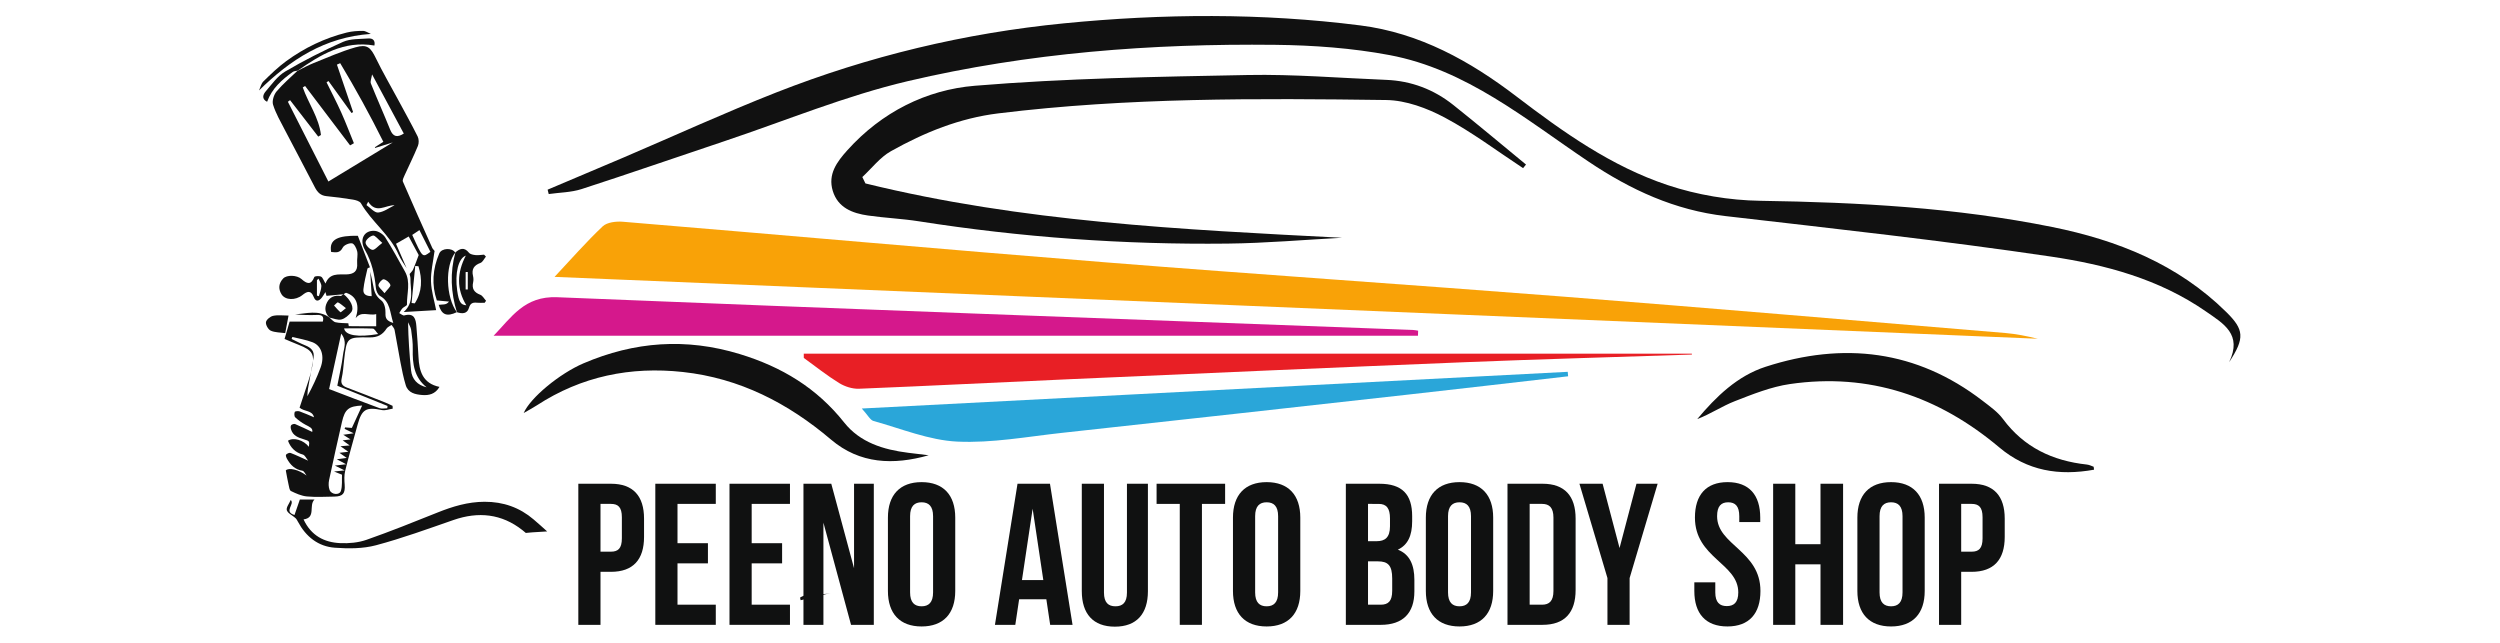 <?xml version="1.0" encoding="UTF-8" standalone="no"?>
<!-- Created with Inkscape (http://www.inkscape.org/) -->

<svg
   version="1.1"
   id="svg2"
   width="285.333"
   height="73.333"
   viewBox="0 0 285.333 73.333"
   sodipodi:docname="peeno-Logo.ai"
   xmlns:inkscape="http://www.inkscape.org/namespaces/inkscape"
   xmlns:sodipodi="http://sodipodi.sourceforge.net/DTD/sodipodi-0.dtd"
   xmlns="http://www.w3.org/2000/svg"
   xmlns:svg="http://www.w3.org/2000/svg">
  <defs
     id="defs6">
    <clipPath
       clipPathUnits="userSpaceOnUse"
       id="clipPath16">
      <path
         d="M 0,55 H 214 V 0 H 0 Z"
         id="path14" />
    </clipPath>
  </defs>
  <sodipodi:namedview
     id="namedview4"
     pagecolor="#ffffff"
     bordercolor="#000000"
     borderopacity="0.25"
     inkscape:showpageshadow="2"
     inkscape:pageopacity="0.0"
     inkscape:pagecheckerboard="0"
     inkscape:deskcolor="#d1d1d1" />
  <g
     id="g8"
     inkscape:groupmode="layer"
     inkscape:label="peeno-Logo"
     transform="matrix(1.333,0,0,-1.333,0,73.333)">
    <g
       id="g10">
      <g
         id="g12"
         clip-path="url(#clipPath16)">
        <g
           id="g18"
           transform="translate(25.482,48.964)">
          <path
             d="m 0,0 c -0.138,-0.033 -0.302,-0.03 -0.409,-0.106 -0.934,-0.665 -1.784,-1.409 -2.204,-2.561 -0.494,0.248 -0.342,0.63 -0.123,0.887 0.521,0.609 1.014,1.318 1.681,1.711 1.592,0.939 3.251,1.78 4.94,2.531 C 4.526,2.746 5.323,2.699 6.053,2.756 6.467,2.788 6.659,2.552 6.575,2.151 3.967,2.596 1.953,1.364 -0.015,-0.015 -0.016,-0.017 0,0 0,0"
             style="fill:#111111;fill-opacity:1;fill-rule:nonzero;stroke:none"
             id="path20" />
        </g>
        <g
           id="g22"
           transform="translate(31.75,52.11)">
          <path
             d="m 0,0 c -3.937,-0.276 -6.882,-2.199 -9.574,-4.842 0.122,0.263 0.184,0.586 0.377,0.776 0.619,0.607 1.247,1.219 1.945,1.729 1.566,1.145 3.298,1.981 5.186,2.453 0.451,0.112 0.93,0.144 1.396,0.142 C -0.446,0.257 -0.223,0.091 0,0"
             style="fill:#111111;fill-opacity:1;fill-rule:nonzero;stroke:none"
             id="path24" />
        </g>
        <g
           id="g26"
           transform="translate(24.419,26.491)">
          <path
             d="m 0,0 c -0.436,0.063 -0.877,0.047 -1.237,0.21 -0.216,0.097 -0.44,0.493 -0.411,0.723 0.027,0.212 0.363,0.49 0.607,0.545 0.399,0.091 0.833,0.025 1.326,0.025 C 0.194,1.019 0.106,0.559 0,0"
             style="fill:#111111;fill-opacity:1;fill-rule:nonzero;stroke:none"
             id="path28" />
        </g>
        <g
           id="g30"
           transform="translate(27.273,31.155)">
          <path
             d="m 0,0 c -0.046,-0.044 -0.091,-0.087 -0.137,-0.131 v -1.317 c 0.055,-0.019 0.111,-0.039 0.166,-0.058 0.077,0.287 0.209,0.573 0.214,0.861 C 0.247,-0.431 0.087,-0.215 0,0 m 5.65,-1.244 c 0.246,0.326 0.545,0.569 0.502,0.701 -0.069,0.213 -0.346,0.45 -0.569,0.49 C 5.455,-0.03 5.142,-0.367 5.131,-0.555 5.121,-0.733 5.396,-0.928 5.65,-1.244 M 5.461,3.062 C 5.091,3.37 4.841,3.725 4.662,3.692 4.407,3.644 4.038,3.321 4.028,3.1 4.017,2.884 4.372,2.503 4.609,2.466 4.816,2.434 5.082,2.78 5.461,3.062 M 5.104,-4.743 C 4.907,-4.529 4.787,-4.282 4.657,-4.276 3.841,-4.24 3.022,-4.258 2.19,-4.258 2.297,-4.871 3.365,-5.038 5.104,-4.743 m 4.151,-4.559 c -1.07,0.851 -1.217,2.01 -1.187,3.251 0.014,0.555 -0.061,1.115 -0.138,1.667 -0.031,0.225 -0.173,0.434 -0.265,0.651 0.025,-1.4 0.117,-2.754 0.256,-4.104 0.08,-0.777 0.539,-1.273 1.334,-1.465 m -11.495,4.31 c -0.021,-0.058 -0.043,-0.115 -0.064,-0.172 0.392,-0.187 0.777,-0.393 1.179,-0.554 0.49,-0.195 0.796,-0.49 0.697,-1.055 -0.156,-0.894 -0.325,-1.785 -0.48,-2.678 -0.035,-0.203 -0.033,-0.412 -0.048,-0.618 0.448,0.815 0.819,1.616 1.126,2.442 0.368,0.986 0.092,1.882 -0.687,2.183 -0.551,0.212 -1.147,0.305 -1.723,0.452 m 3.145,-4.46 c 1.48,-0.565 2.894,-1.114 4.318,-1.637 0.196,-0.071 0.44,-0.009 0.662,-0.009 0.008,0.065 0.016,0.131 0.025,0.197 -1.433,0.578 -2.866,1.155 -4.302,1.734 0.178,0.934 0.385,1.784 0.488,2.646 0.066,0.556 0.378,1.159 -0.155,1.813 C 1.586,-6.331 1.256,-7.846 0.905,-9.452 m 2.832,-1.412 c -1.153,-0.052 -1.481,-0.307 -1.732,-1.412 -0.378,-1.656 -0.752,-3.314 -1.102,-4.976 -0.057,-0.268 -0.052,-0.59 0.044,-0.842 0.155,-0.406 0.843,-0.469 0.966,-0.084 0.139,0.435 0.074,0.935 0.097,1.392 -0.215,0.086 -0.39,0.157 -0.682,0.274 0.338,0.035 0.548,0.057 0.91,0.094 -0.33,0.162 -0.526,0.258 -0.84,0.413 0.358,0.042 0.573,0.067 0.966,0.113 -0.342,0.183 -0.514,0.275 -0.798,0.426 0.335,0.046 0.53,0.073 0.849,0.117 -0.264,0.185 -0.42,0.294 -0.626,0.438 0.263,0.031 0.447,0.052 0.764,0.088 -0.278,0.195 -0.445,0.312 -0.676,0.474 0.284,0.024 0.47,0.04 0.793,0.068 -0.26,0.188 -0.411,0.296 -0.604,0.436 0.242,0.028 0.411,0.048 0.673,0.079 -0.242,0.154 -0.403,0.258 -0.624,0.399 0.304,0.042 0.508,0.071 0.897,0.125 -0.391,0.192 -0.585,0.287 -0.778,0.383 0.014,0.041 0.027,0.082 0.041,0.123 0.209,-0.016 0.419,-0.032 0.58,-0.044 0.304,0.662 0.589,1.279 0.882,1.916 M 2.145,-1.335 C 1.681,-1.378 1.217,-1.422 0.683,-1.471 0.692,-1.502 0.652,-1.364 0.59,-1.148 0.471,-1.336 0.393,-1.485 0.29,-1.614 c -0.246,-0.311 -0.523,-0.411 -0.7,0.039 -0.247,0.628 -0.579,0.484 -0.972,0.169 -0.596,-0.478 -1.47,-0.446 -1.786,0.065 -0.301,0.485 -0.238,0.953 0.142,1.355 0.307,0.323 1.175,0.3 1.565,-0.047 0.458,-0.408 0.816,-0.552 1.102,0.173 0.032,0.082 0.414,0.109 0.571,0.033 C 0.361,0.101 0.427,-0.141 0.596,-0.418 0.948,0.499 1.7,0.346 2.362,0.362 3.03,0.379 3.368,0.627 3.307,1.335 3.279,1.668 3.381,2.02 3.31,2.339 3.252,2.601 3.052,2.996 2.867,3.024 2.617,3.062 2.183,2.876 2.075,2.662 1.818,2.153 1.465,2.254 1.081,2.286 0.871,3.388 1.707,3.695 3.365,3.672 3.73,2.723 4.066,1.849 4.403,0.974 4.329,0.936 4.2,0.91 4.189,0.857 4.058,0.27 3.903,-0.317 3.842,-0.913 3.794,-1.37 4.133,-1.501 4.551,-1.497 4.508,-0.776 4.467,-0.091 4.426,0.594 c 0.095,-0.436 0.206,-0.868 0.28,-1.307 0.081,-0.48 0.258,-0.84 0.68,-1.162 0.25,-0.191 0.363,-0.704 0.347,-1.064 -0.02,-0.453 0.09,-0.675 0.666,-0.854 C 6.097,-2.869 6.156,-1.979 5.265,-1.481 5.077,-1.376 4.935,-1.048 4.912,-0.81 4.802,0.338 4.571,1.421 3.979,2.449 3.456,3.356 3.907,4.165 4.82,4.092 5.137,4.067 5.539,3.802 5.715,3.527 6.32,2.586 6.843,1.592 7.395,0.618 7.914,-0.297 7.551,-1.273 7.571,-2.221 7.574,-2.321 7.303,-2.413 7.189,-2.535 7.077,-2.655 7.002,-2.81 6.91,-2.95 7.057,-3.02 7.227,-3.18 7.345,-3.148 8.2,-2.916 8.33,-3.455 8.379,-4.082 8.446,-4.953 8.517,-5.824 8.558,-6.696 8.615,-7.921 8.917,-8.968 10.357,-9.268 9.985,-9.898 9.443,-10.007 8.877,-9.963 8.287,-9.916 7.673,-9.788 7.468,-9.123 7.27,-8.484 7.143,-7.822 7.015,-7.164 6.835,-6.24 6.691,-5.309 6.51,-4.386 6.481,-4.234 6.341,-4.104 6.252,-3.963 6.106,-4.065 5.912,-4.137 5.824,-4.275 5.48,-4.813 5.039,-5.041 4.375,-5.031 2.41,-5.001 2.411,-5.028 2.187,-6.997 2.129,-7.509 2.1,-8.028 1.984,-8.527 1.88,-8.978 2.035,-9.18 2.439,-9.331 c 1.091,-0.407 2.172,-0.84 3.256,-1.267 0.219,-0.087 0.429,-0.194 0.644,-0.291 0.004,-0.081 0.008,-0.162 0.012,-0.243 -0.308,-0.045 -0.635,-0.179 -0.921,-0.12 -1.351,0.28 -1.717,0.082 -2.083,-1.245 -0.362,-1.318 -0.738,-2.633 -1.066,-3.959 -0.093,-0.378 -0.072,-0.795 -0.042,-1.19 0.054,-0.739 -0.146,-1.002 -0.883,-1.014 -0.785,-0.013 -1.575,-0.06 -2.353,0.013 -0.467,0.044 -0.933,0.253 -1.364,0.463 -0.133,0.065 -0.163,0.372 -0.21,0.574 -0.083,0.357 -0.141,0.718 -0.231,1.191 0.255,0.263 1.089,0.078 1.778,-0.439 -0.116,0.142 -0.215,0.388 -0.35,0.41 -0.646,0.104 -1.037,0.5 -1.331,1.031 -0.058,0.105 -0.122,0.298 -0.074,0.35 0.085,0.092 0.282,0.182 0.383,0.144 0.485,-0.185 0.954,-0.414 1.508,-0.662 -0.157,0.189 -0.273,0.471 -0.454,0.522 -0.647,0.181 -1.045,0.58 -1.274,1.185 0.465,0.314 1.347,0.058 1.786,-0.519 0.065,0.485 0.067,0.492 -0.427,0.641 -0.471,0.143 -0.928,0.303 -1.093,0.835 -0.036,0.115 -0.058,0.286 10e-4,0.366 0.06,0.081 0.256,0.142 0.347,0.104 0.495,-0.205 0.975,-0.445 1.464,-0.674 0.077,0.336 -0.262,0.446 -0.579,0.617 -0.317,0.169 -0.615,0.388 -0.878,0.633 -0.089,0.083 -0.091,0.327 -0.041,0.462 0.023,0.063 0.287,0.094 0.411,0.05 0.414,-0.145 0.814,-0.33 1.238,-0.508 -0.143,0.618 -0.82,0.466 -1.236,0.825 0.241,0.725 0.496,1.48 0.741,2.239 0.103,0.319 0.198,0.642 0.275,0.968 0.318,1.348 0.137,1.693 -1.109,2.179 -0.434,0.169 -0.86,0.358 -1.192,0.497 0.149,0.513 0.279,0.959 0.432,1.487 h 2.843 c 0.114,0.413 -0.037,0.589 -0.499,0.569 -0.626,-0.026 -1.254,-0.006 -1.878,0.051 0.981,0.065 1.983,0.399 2.912,-0.248 0.004,-0.003 0.016,-0.015 0.037,-0.034 0.171,-0.137 0.325,-0.35 0.518,-0.395 0.353,-0.082 0.728,-0.064 1.095,-0.089 0.014,-0.085 0.027,-0.244 0.042,-0.244 0.771,-0.013 1.541,-0.011 2.344,-0.011 v 1.042 C 4.322,-3.202 3.666,-2.733 3.181,-3.381 3.538,-2.276 3.255,-1.503 2.376,-1.216 2.318,-1.197 2.222,-1.293 2.145,-1.335"
             style="fill:#111111;fill-opacity:1;fill-rule:nonzero;stroke:none"
             id="path32" />
        </g>
        <g
           id="g34"
           transform="translate(31.525,37.744)">
          <path
             d="m 0,0 c -0.05,-0.097 -0.099,-0.193 -0.149,-0.29 0.335,-0.229 0.687,-0.666 0.999,-0.638 0.484,0.042 0.942,0.4 1.411,0.624 C 1.474,-0.281 0.685,-1.071 0,0 M 5.327,-4.291 C 5.016,-3.674 4.713,-3.076 4.387,-2.431 4.111,-2.616 3.937,-2.733 3.771,-2.844 4.673,-4.828 4.643,-4.807 5.327,-4.291 M 4.305,-5.527 C 4.213,-5.519 4.121,-5.51 4.03,-5.502 3.925,-6.559 3.82,-7.616 3.715,-8.674 c 0.091,-0.01 0.183,-0.02 0.275,-0.03 0.634,0.992 0.654,2.062 0.315,3.177 M 3.049,5.834 C 2.147,7.516 1.269,9.153 0.333,10.899 0.282,10.561 0.158,10.302 0.23,10.123 0.761,8.798 1.348,7.496 1.88,6.171 2.129,5.554 2.482,5.473 3.049,5.834 M -1.293,7.676 C -1.336,7.647 -1.379,7.619 -1.422,7.59 -2.082,8.504 -2.741,9.418 -3.4,10.332 -3.455,10.296 -3.51,10.259 -3.565,10.222 -3.143,9.362 -2.699,8.512 -2.307,7.639 -1.919,6.774 -1.583,5.886 -1.223,5.008 -1.333,4.947 -1.442,4.885 -1.551,4.824 -2.835,6.519 -4.119,8.213 -5.403,9.908 -5.469,9.866 -5.535,9.825 -5.601,9.783 -5.12,8.413 -4.209,7.186 -4.045,5.711 -4.122,5.665 -4.199,5.619 -4.277,5.573 L -6.689,8.695 C -6.752,8.649 -6.814,8.603 -6.876,8.556 -5.705,6.25 -4.534,3.944 -3.409,1.728 -1.516,2.877 0.359,4.014 2.107,5.075 1.717,4.953 1.155,4.778 0.593,4.602 0.587,4.623 0.58,4.644 0.574,4.665 0.812,4.817 1.049,4.968 1.298,5.127 0.14,7.449 -1.085,9.68 -2.397,11.86 -2.491,11.819 -2.584,11.778 -2.678,11.737 -2.216,10.383 -1.755,9.029 -1.293,7.676 M 3.293,-5.7 c -0.23,0.384 -0.506,0.749 -0.682,1.156 -0.742,1.718 -2.322,2.818 -3.233,4.412 -0.102,0.178 -0.44,0.271 -0.683,0.311 -0.751,0.125 -1.507,0.222 -2.265,0.296 -0.51,0.05 -0.779,0.334 -1.001,0.768 -0.847,1.653 -1.728,3.288 -2.583,4.937 -0.36,0.695 -0.761,1.385 -0.991,2.124 -0.102,0.325 0.067,0.859 0.302,1.14 0.539,0.644 1.193,1.19 1.8,1.776 l -0.016,-0.017 c 0.461,0.225 0.911,0.479 1.387,0.668 1.181,0.472 2.351,0.996 3.57,1.344 1.021,0.292 1.306,0.003 1.765,-0.941 C 1.241,11.087 1.907,9.944 2.534,8.781 3.107,7.717 3.697,6.662 4.237,5.581 4.347,5.36 4.352,5.007 4.257,4.776 3.901,3.906 3.478,3.064 3.091,2.207 3.022,2.054 2.919,1.843 2.972,1.719 3.796,-0.184 4.639,-2.08 5.493,-3.97 5.557,-4.111 5.74,-4.198 5.672,-4.285 5.564,-5.133 5.35,-5.985 5.377,-6.829 5.405,-7.678 5.672,-8.519 5.819,-9.285 4.953,-9.336 4.012,-9.391 3.038,-9.447 c 0.944,0.841 0.57,1.893 0.58,2.869 0.002,0.129 -0.047,0.259 -0.073,0.388 0.104,0.13 0.24,0.245 0.305,0.392 0.163,0.371 0.295,0.756 0.475,1.23 C 4.084,-4.122 3.783,-3.562 3.468,-2.977 3.06,-3.212 2.717,-3.409 2.382,-3.602 2.698,-4.329 2.995,-5.014 3.293,-5.7"
             style="fill:#111111;fill-opacity:1;fill-rule:nonzero;stroke:none"
             id="path36" />
        </g>
        <g
           id="g38"
           transform="translate(44.73,9.623)">
          <path
             d="m 0,0 c 0.099,-0.078 0.193,-0.16 0.291,-0.24 0.178,0.019 0.357,0.035 0.537,0.049 0.431,0.033 0.861,0.057 1.291,0.08 C 1.737,0.236 1.352,0.579 0.96,0.914 -0.241,1.939 -1.633,2.432 -3.24,2.428 -4.668,2.424 -5.971,2.028 -7.27,1.507 -9.284,0.7 -11.3,-0.111 -13.347,-0.828 c -0.7,-0.245 -1.502,-0.319 -2.249,-0.285 -1.37,0.063 -2.492,0.633 -3.144,2.031 1.097,0.144 0.416,1.198 0.938,1.704 h -1.254 c -0.148,-0.43 -0.3,-0.869 -0.459,-1.327 -0.969,0.297 0.056,0.914 -0.322,1.287 -0.13,-0.308 -0.409,-0.65 -0.335,-0.879 0.087,-0.271 0.485,-0.438 0.734,-0.665 0.095,-0.086 0.16,-0.211 0.222,-0.327 0.68,-1.275 1.731,-2.114 3.161,-2.218 1.165,-0.085 2.4,-0.086 3.515,0.211 2.246,0.598 4.439,1.4 6.637,2.163 C -3.77,1.607 -1.785,1.405 0,0"
             style="fill:#111111;fill-opacity:1;fill-rule:nonzero;stroke:none"
             id="path40" />
        </g>
        <g
           id="g42"
           transform="translate(40.052,31.726)">
          <path
             d="m 0,0 c -0.061,-0.002 -0.122,-0.003 -0.183,-0.005 v -1.493 c 0.061,10e-4 0.122,10e-4 0.183,0.002 z m -0.168,1.403 c -0.644,-0.233 -0.949,-1.516 -0.739,-2.995 0.138,-0.965 0.303,-1.23 0.782,-1.258 -0.844,1.391 -0.8,2.791 -0.043,4.253 M -1.079,1.66 C -0.684,2.006 -0.311,2.163 0.1,1.649 0.208,1.514 0.469,1.466 0.666,1.446 0.904,1.421 1.15,1.468 1.392,1.484 1.446,1.429 1.5,1.374 1.554,1.319 1.4,1.132 1.281,0.849 1.085,0.776 0.524,0.571 0.312,0.238 0.449,-0.343 0.49,-0.513 0.499,-0.707 0.46,-0.876 0.334,-1.431 0.539,-1.748 1.068,-1.95 1.27,-2.027 1.402,-2.288 1.565,-2.466 c -0.04,-0.057 -0.08,-0.113 -0.12,-0.17 -0.219,0 -0.44,-0.019 -0.657,0.004 C 0.433,-2.593 0.22,-2.669 0.103,-3.068 -0.052,-3.602 -0.49,-3.589 -0.936,-3.442 l 0.011,-0.02 c -0.534,1.702 -0.608,3.415 -0.134,5.143 z"
             style="fill:#111111;fill-opacity:1;fill-rule:nonzero;stroke:none"
             id="path44" />
        </g>
        <g
           id="g46"
           transform="translate(39.116,28.284)">
          <path
             d="m 0,0 c -0.863,-0.406 -1.302,-0.236 -1.556,0.631 0.156,0.011 0.306,0.016 0.454,0.035 0.143,0.018 0.284,0.052 0.432,0.242 -0.32,0.03 -0.641,0.06 -1.043,0.097 -0.455,1.327 -0.365,2.69 0.206,4.021 0.205,0.48 1.115,0.503 1.364,0.077 l 0.02,0.02 C -1.024,3.995 -0.954,1.283 0.011,-0.02 Z"
             style="fill:#111111;fill-opacity:1;fill-rule:nonzero;stroke:none"
             id="path48" />
        </g>
        <g
           id="g50"
           transform="translate(29.619,28.63)">
          <path
             d="m 0,0 c -0.297,0.226 -0.472,0.398 -0.681,0.492 -0.06,0.027 -0.222,-0.174 -0.337,-0.27 0.18,-0.197 0.351,-0.405 0.553,-0.576 C -0.442,-0.374 -0.245,-0.189 0,0 m -1.407,-0.812 c -0.02,0.019 -0.033,0.03 -0.036,0.033 -0.362,0.385 -0.404,0.829 -0.171,1.278 0.241,0.461 0.648,0.623 1.166,0.54 0.065,-0.01 0.151,0.115 0.228,0.177 0.639,-0.511 0.963,-1.207 0.666,-1.57 -0.217,-0.265 -0.525,-0.539 -0.839,-0.617 -0.307,-0.075 -0.673,0.096 -1.014,0.159"
             style="fill:#111111;fill-opacity:1;fill-rule:nonzero;stroke:none"
             id="path52" />
        </g>
        <g
           id="g54"
           transform="translate(71.103,4.233)">
          <path
             d="m 0,0 c -0.851,-0.203 -1.702,-0.406 -2.554,-0.61 -0.015,0.075 -0.031,0.15 -0.047,0.225 C -1.809,0.116 -0.845,-0.235 0,0"
             style="fill:#111111;fill-opacity:1;fill-rule:nonzero;stroke:none"
             id="path56" />
        </g>
        <g
           id="g58"
           transform="translate(47.481,31.307)">
          <path
             d="M 0,0 C 1.423,1.517 2.708,2.989 4.122,4.326 4.497,4.68 5.28,4.768 5.854,4.72 19.593,3.581 33.325,2.351 47.067,1.254 c 13.068,-1.044 26.15,-1.916 39.22,-2.938 12.654,-0.99 25.302,-2.07 37.951,-3.124 0.928,-0.078 1.846,-0.27 2.763,-0.49 C 84.714,-3.534 42.427,-1.77 0,0"
             style="fill:#f9a207;fill-opacity:1;fill-rule:nonzero;stroke:none"
             id="path60" />
        </g>
        <g
           id="g62"
           transform="translate(121.408,26.27)">
          <path
             d="m 0,0 h -79.142 c 1.525,1.574 2.632,3.41 5.439,3.295 C -49.285,2.292 -24.862,1.412 -0.44,0.493 -0.288,0.487 -0.137,0.452 0.015,0.43 0.01,0.287 0.005,0.143 0,0"
             style="fill:#d5188c;fill-opacity:1;fill-rule:nonzero;stroke:none"
             id="path64" />
        </g>
        <g
           id="g66"
           transform="translate(73.788,20.036)">
          <path
             d="M 0,0 C 20.406,1.061 40.425,2.101 60.443,3.142 60.454,3.014 60.466,2.887 60.477,2.759 55.86,2.23 51.243,1.689 46.624,1.174 36.807,0.08 26.99,-1.013 17.17,-2.081 14.174,-2.407 11.153,-2.974 8.172,-2.833 5.758,-2.718 3.382,-1.725 1.004,-1.068 0.719,-0.989 0.526,-0.576 0,0"
             style="fill:#2aa6d9;fill-opacity:1;fill-rule:nonzero;stroke:none"
             id="path68" />
        </g>
        <g
           id="g70"
           transform="translate(68.819,24.73)">
          <path
             d="m 0,0 h 76.039 c 0.002,-0.025 0.004,-0.05 0.007,-0.074 C 69.568,-0.29 63.089,-0.466 56.613,-0.728 45.343,-1.184 34.075,-1.685 22.806,-2.182 16.781,-2.448 10.759,-2.759 4.733,-3.001 4.165,-3.024 3.513,-2.813 3.022,-2.51 1.973,-1.863 1.005,-1.085 0.003,-0.361 0.002,-0.241 0.001,-0.12 0,0"
             style="fill:#e81f25;fill-opacity:1;fill-rule:nonzero;stroke:none"
             id="path72" />
        </g>
        <g
           id="g74"
           transform="translate(79.516,16.033)">
          <path
             d="M 0,0 C -3.022,-0.858 -5.898,-0.748 -8.355,1.336 -12.047,4.469 -16.187,6.6 -21.047,7.13 -25.53,7.619 -29.73,6.762 -33.548,4.276 c -0.339,-0.221 -0.699,-0.41 -1.13,-0.66 0.574,1.315 3.076,3.38 5.123,4.256 4.361,1.866 8.772,2.197 13.376,0.793 3.598,-1.097 6.592,-2.898 8.943,-5.86 C -5.876,1.09 -3.867,0.477 -1.755,0.213 -1.17,0.14 -0.585,0.071 0,0"
             style="fill:#111111;fill-opacity:1;fill-rule:nonzero;stroke:none"
             id="path76" />
        </g>
        <g
           id="g78"
           transform="translate(46.888,38.774)">
          <path
             d="m 0,0 c 2.175,0.921 4.353,1.835 6.525,2.763 4.349,1.858 8.653,3.833 13.053,5.561 7.928,3.113 16.143,5.083 24.636,5.918 8.47,0.832 16.92,0.895 25.375,-0.179 5.083,-0.646 9.405,-3.061 13.337,-6.062 4.043,-3.085 8.157,-6.007 12.982,-7.613 2.521,-0.839 5.275,-1.301 7.933,-1.341 8.391,-0.128 16.743,-0.581 24.979,-2.243 5.574,-1.126 10.756,-3.181 14.912,-7.285 1.511,-1.492 1.611,-2.214 0.241,-4.29 1.146,2.384 -0.469,3.291 -1.998,4.351 -4.003,2.774 -8.608,4.002 -13.264,4.692 -9.252,1.37 -18.556,2.39 -27.85,3.465 -4.357,0.504 -8.127,2.244 -11.732,4.663 -5.374,3.606 -10.457,7.889 -17.055,9.125 -3.202,0.6 -6.509,0.839 -9.772,0.876 C 51.713,12.519 41.168,11.719 30.855,9.295 25.516,8.04 20.383,5.908 15.161,4.16 11.075,2.793 7.005,1.377 2.907,0.05 2.017,-0.238 1.034,-0.241 0.094,-0.375 0.063,-0.25 0.031,-0.125 0,0"
             style="fill:#111111;fill-opacity:1;fill-rule:nonzero;stroke:none"
             id="path80" />
        </g>
        <g
           id="g82"
           transform="translate(74.099,39.308)">
          <path
             d="m 0,0 c 13.393,-3.292 27.083,-3.949 40.805,-4.653 -3.27,-0.174 -6.539,-0.463 -9.811,-0.499 -8.86,-0.099 -17.673,0.536 -26.432,1.911 -1.437,0.226 -2.9,0.285 -4.34,0.493 -1.338,0.192 -2.578,0.666 -3.018,2.108 -0.436,1.429 0.358,2.492 1.257,3.49 2.926,3.248 6.737,5.168 10.91,5.513 7.762,0.641 15.572,0.769 23.366,0.92 3.947,0.077 7.902,-0.26 11.853,-0.416 2.151,-0.085 4.077,-0.82 5.749,-2.152 2.098,-1.67 4.15,-3.396 6.221,-5.098 C 56.477,1.514 56.393,1.412 56.309,1.309 54.081,2.773 51.937,4.396 49.593,5.643 48.078,6.449 46.277,7.118 44.594,7.141 33.513,7.292 22.428,7.352 11.391,6 8.062,5.593 5.054,4.367 2.187,2.762 1.25,2.237 0.546,1.297 -0.265,0.547 -0.177,0.365 -0.088,0.182 0,0"
             style="fill:#111111;fill-opacity:1;fill-rule:nonzero;stroke:none"
             id="path84" />
        </g>
        <g
           id="g86"
           transform="translate(179.295,14.798)">
          <path
             d="m 0,0 c -2.993,-0.541 -5.712,-0.113 -8.109,1.904 -5.195,4.372 -11.135,6.416 -17.929,5.429 -1.615,-0.235 -3.192,-0.871 -4.729,-1.47 -1.089,-0.426 -2.082,-1.1 -3.209,-1.531 1.62,1.929 3.435,3.696 5.85,4.479 6.654,2.158 12.931,1.442 18.593,-2.918 C -8.917,5.419 -8.25,4.949 -7.796,4.337 -5.997,1.909 -3.547,0.759 -0.621,0.441 -0.424,0.42 -0.233,0.328 -0.044,0.257 -0.022,0.249 -0.027,0.168 0,0"
             style="fill:#111111;fill-opacity:1;fill-rule:nonzero;stroke:none"
             id="path88" />
        </g>
        <g
           id="g90"
           transform="translate(51.416,11.869)">
          <path
             d="m 0,0 v -4.09 h 0.897 c 0.604,0 0.932,0.276 0.932,1.139 v 1.812 C 1.829,-0.276 1.501,0 0.897,0 Z m 3.728,-1.26 v -1.57 c 0,-1.934 -0.932,-2.986 -2.831,-2.986 H 0 v -4.539 H -1.899 V 1.726 h 2.796 c 1.899,0 2.831,-1.053 2.831,-2.986"
             style="fill:#101111;fill-opacity:1;fill-rule:nonzero;stroke:none"
             id="path92" />
        </g>
        <g
           id="g94"
           transform="translate(58.008,8.504)">
          <path
             d="M 0,0 H 2.606 V -1.726 H 0 V -5.264 H 3.279 V -6.99 H -1.899 V 5.091 H 3.279 V 3.366 H 0 Z"
             style="fill:#101111;fill-opacity:1;fill-rule:nonzero;stroke:none"
             id="path96" />
        </g>
        <g
           id="g98"
           transform="translate(64.359,8.504)">
          <path
             d="M 0,0 H 2.606 V -1.726 H 0 V -5.264 H 3.279 V -6.99 H -1.899 V 5.091 H 3.279 V 3.366 H 0 Z"
             style="fill:#101111;fill-opacity:1;fill-rule:nonzero;stroke:none"
             id="path100" />
        </g>
        <g
           id="g102"
           transform="translate(70.502,10.264)">
          <path
             d="M 0,0 V -8.75 H -1.709 V 3.331 h 2.382 l 1.95,-7.232 V 3.331 H 4.315 V -8.75 h -1.95 z"
             style="fill:#101111;fill-opacity:1;fill-rule:nonzero;stroke:none"
             id="path104" />
        </g>
        <g
           id="g106"
           transform="translate(77.923,4.292)">
          <path
             d="m 0,0 c 0,-0.863 0.38,-1.191 0.984,-1.191 0.604,0 0.984,0.328 0.984,1.191 v 6.524 c 0,0.863 -0.38,1.191 -0.984,1.191 C 0.38,7.715 0,7.387 0,6.524 Z m -1.898,6.403 c 0,1.933 1.018,3.038 2.882,3.038 1.864,0 2.882,-1.105 2.882,-3.038 V 0.121 c 0,-1.933 -1.018,-3.038 -2.882,-3.038 -1.864,0 -2.882,1.105 -2.882,3.038 z"
             style="fill:#101111;fill-opacity:1;fill-rule:nonzero;stroke:none"
             id="path108" />
        </g>
        <g
           id="g110"
           transform="translate(87.501,5.345)">
          <path
             d="M 0,0 H 1.829 L 0.915,6.11 Z M 4.332,-3.832 H 2.416 L 2.088,-1.64 h -2.33 L -0.57,-3.832 H -2.313 L -0.38,8.25 h 2.779 z"
             style="fill:#101111;fill-opacity:1;fill-rule:nonzero;stroke:none"
             id="path112" />
        </g>
        <g
           id="g114"
           transform="translate(94.524,13.595)">
          <path
             d="m 0,0 v -9.32 c 0,-0.863 0.38,-1.174 0.984,-1.174 0.604,0 0.983,0.311 0.983,1.174 V 0 h 1.795 v -9.199 c 0,-1.933 -0.966,-3.038 -2.83,-3.038 -1.864,0 -2.831,1.105 -2.831,3.038 V 0 Z"
             style="fill:#101111;fill-opacity:1;fill-rule:nonzero;stroke:none"
             id="path116" />
        </g>
        <g
           id="g118"
           transform="translate(99.028,13.595)">
          <path
             d="M 0,0 H 5.868 V -1.726 H 3.883 V -12.081 H 1.985 v 10.355 l -1.985,0 z"
             style="fill:#101111;fill-opacity:1;fill-rule:nonzero;stroke:none"
             id="path120" />
        </g>
        <g
           id="g122"
           transform="translate(107.467,4.292)">
          <path
             d="m 0,0 c 0,-0.863 0.38,-1.191 0.984,-1.191 0.604,0 0.983,0.328 0.983,1.191 V 6.524 C 1.967,7.387 1.588,7.715 0.984,7.715 0.38,7.715 0,7.387 0,6.524 Z m -1.899,6.403 c 0,1.933 1.019,3.038 2.883,3.038 1.864,0 2.882,-1.105 2.882,-3.038 V 0.121 c 0,-1.933 -1.018,-3.038 -2.882,-3.038 -1.864,0 -2.883,1.105 -2.883,3.038 z"
             style="fill:#101111;fill-opacity:1;fill-rule:nonzero;stroke:none"
             id="path124" />
        </g>
        <g
           id="g126"
           transform="translate(117.131,6.95)">
          <path
             d="m 0,0 v -3.711 h 1.087 c 0.639,0 0.984,0.294 0.984,1.191 v 1.053 C 2.071,-0.345 1.709,0 0.846,0 Z M 0,4.919 V 1.726 h 0.742 c 0.708,0 1.139,0.311 1.139,1.277 v 0.673 c 0,0.863 -0.293,1.243 -0.966,1.243 z M 3.78,3.866 V 3.435 C 3.78,2.192 3.4,1.398 2.555,1.001 3.573,0.604 3.97,-0.311 3.97,-1.588 v -0.984 c 0,-1.864 -0.984,-2.865 -2.883,-2.865 H -1.898 V 6.645 H 0.967 C 2.934,6.645 3.78,5.73 3.78,3.866"
             style="fill:#101111;fill-opacity:1;fill-rule:nonzero;stroke:none"
             id="path128" />
        </g>
        <g
           id="g130"
           transform="translate(123.982,4.292)">
          <path
             d="m 0,0 c 0,-0.863 0.38,-1.191 0.984,-1.191 0.604,0 0.983,0.328 0.983,1.191 V 6.524 C 1.967,7.387 1.588,7.715 0.984,7.715 0.38,7.715 0,7.387 0,6.524 Z m -1.899,6.403 c 0,1.933 1.019,3.038 2.883,3.038 1.864,0 2.882,-1.105 2.882,-3.038 V 0.121 c 0,-1.933 -1.018,-3.038 -2.882,-3.038 -1.864,0 -2.883,1.105 -2.883,3.038 z"
             style="fill:#101111;fill-opacity:1;fill-rule:nonzero;stroke:none"
             id="path132" />
        </g>
        <g
           id="g134"
           transform="translate(130.971,11.869)">
          <path
             d="m 0,0 v -8.63 h 1.07 c 0.604,0 0.967,0.311 0.967,1.174 v 6.282 C 2.037,-0.311 1.674,0 1.07,0 Z m -1.898,1.726 h 3.003 c 1.898,0 2.83,-1.053 2.83,-2.986 v -6.11 c 0,-1.933 -0.932,-2.985 -2.83,-2.985 h -3.003 z"
             style="fill:#101111;fill-opacity:1;fill-rule:nonzero;stroke:none"
             id="path136" />
        </g>
        <g
           id="g138"
           transform="translate(137.632,5.518)">
          <path
             d="m 0,0 -2.399,8.077 h 1.985 L 1.036,2.572 2.485,8.077 H 4.297 L 1.898,0 V -4.004 H 0 Z"
             style="fill:#101111;fill-opacity:1;fill-rule:nonzero;stroke:none"
             id="path140" />
        </g>
        <g
           id="g142"
           transform="translate(147.918,13.733)">
          <path
             d="M 0,0 C 1.847,0 2.796,-1.105 2.796,-3.038 V -3.417 H 1.001 v 0.5 c 0,0.863 -0.345,1.191 -0.949,1.191 -0.604,0 -0.95,-0.328 -0.95,-1.191 0,-2.485 3.711,-2.951 3.711,-6.403 0,-1.933 -0.966,-3.037 -2.83,-3.037 -1.864,0 -2.831,1.104 -2.831,3.037 v 0.742 h 1.795 v -0.863 c 0,-0.863 0.38,-1.173 0.984,-1.173 0.604,0 0.984,0.31 0.984,1.173 0,2.486 -3.711,2.952 -3.711,6.403 C -2.796,-1.105 -1.847,0 0,0"
             style="fill:#101111;fill-opacity:1;fill-rule:nonzero;stroke:none"
             id="path144" />
        </g>
        <g
           id="g146"
           transform="translate(153.716,1.514)">
          <path
             d="M 0,0 H -1.898 V 12.081 H 0 V 6.904 h 2.158 v 5.177 H 4.091 V 0 H 2.158 V 5.178 H 0 Z"
             style="fill:#101111;fill-opacity:1;fill-rule:nonzero;stroke:none"
             id="path148" />
        </g>
        <g
           id="g150"
           transform="translate(160.93,4.292)">
          <path
             d="m 0,0 c 0,-0.863 0.38,-1.191 0.984,-1.191 0.604,0 0.983,0.328 0.983,1.191 V 6.524 C 1.967,7.387 1.588,7.715 0.984,7.715 0.38,7.715 0,7.387 0,6.524 Z m -1.899,6.403 c 0,1.933 1.019,3.038 2.883,3.038 1.864,0 2.882,-1.105 2.882,-3.038 V 0.121 c 0,-1.933 -1.018,-3.038 -2.882,-3.038 -1.864,0 -2.883,1.105 -2.883,3.038 z"
             style="fill:#101111;fill-opacity:1;fill-rule:nonzero;stroke:none"
             id="path152" />
        </g>
        <g
           id="g154"
           transform="translate(167.919,11.869)">
          <path
             d="m 0,0 v -4.09 h 0.898 c 0.604,0 0.932,0.276 0.932,1.139 v 1.812 C 1.83,-0.276 1.502,0 0.898,0 Z m 3.728,-1.26 v -1.57 c 0,-1.934 -0.932,-2.986 -2.83,-2.986 H 0 v -4.539 H -1.898 V 1.726 h 2.796 c 1.898,0 2.83,-1.053 2.83,-2.986"
             style="fill:#101111;fill-opacity:1;fill-rule:nonzero;stroke:none"
             id="path156" />
        </g>
      </g>
    </g>
  </g>
</svg>
